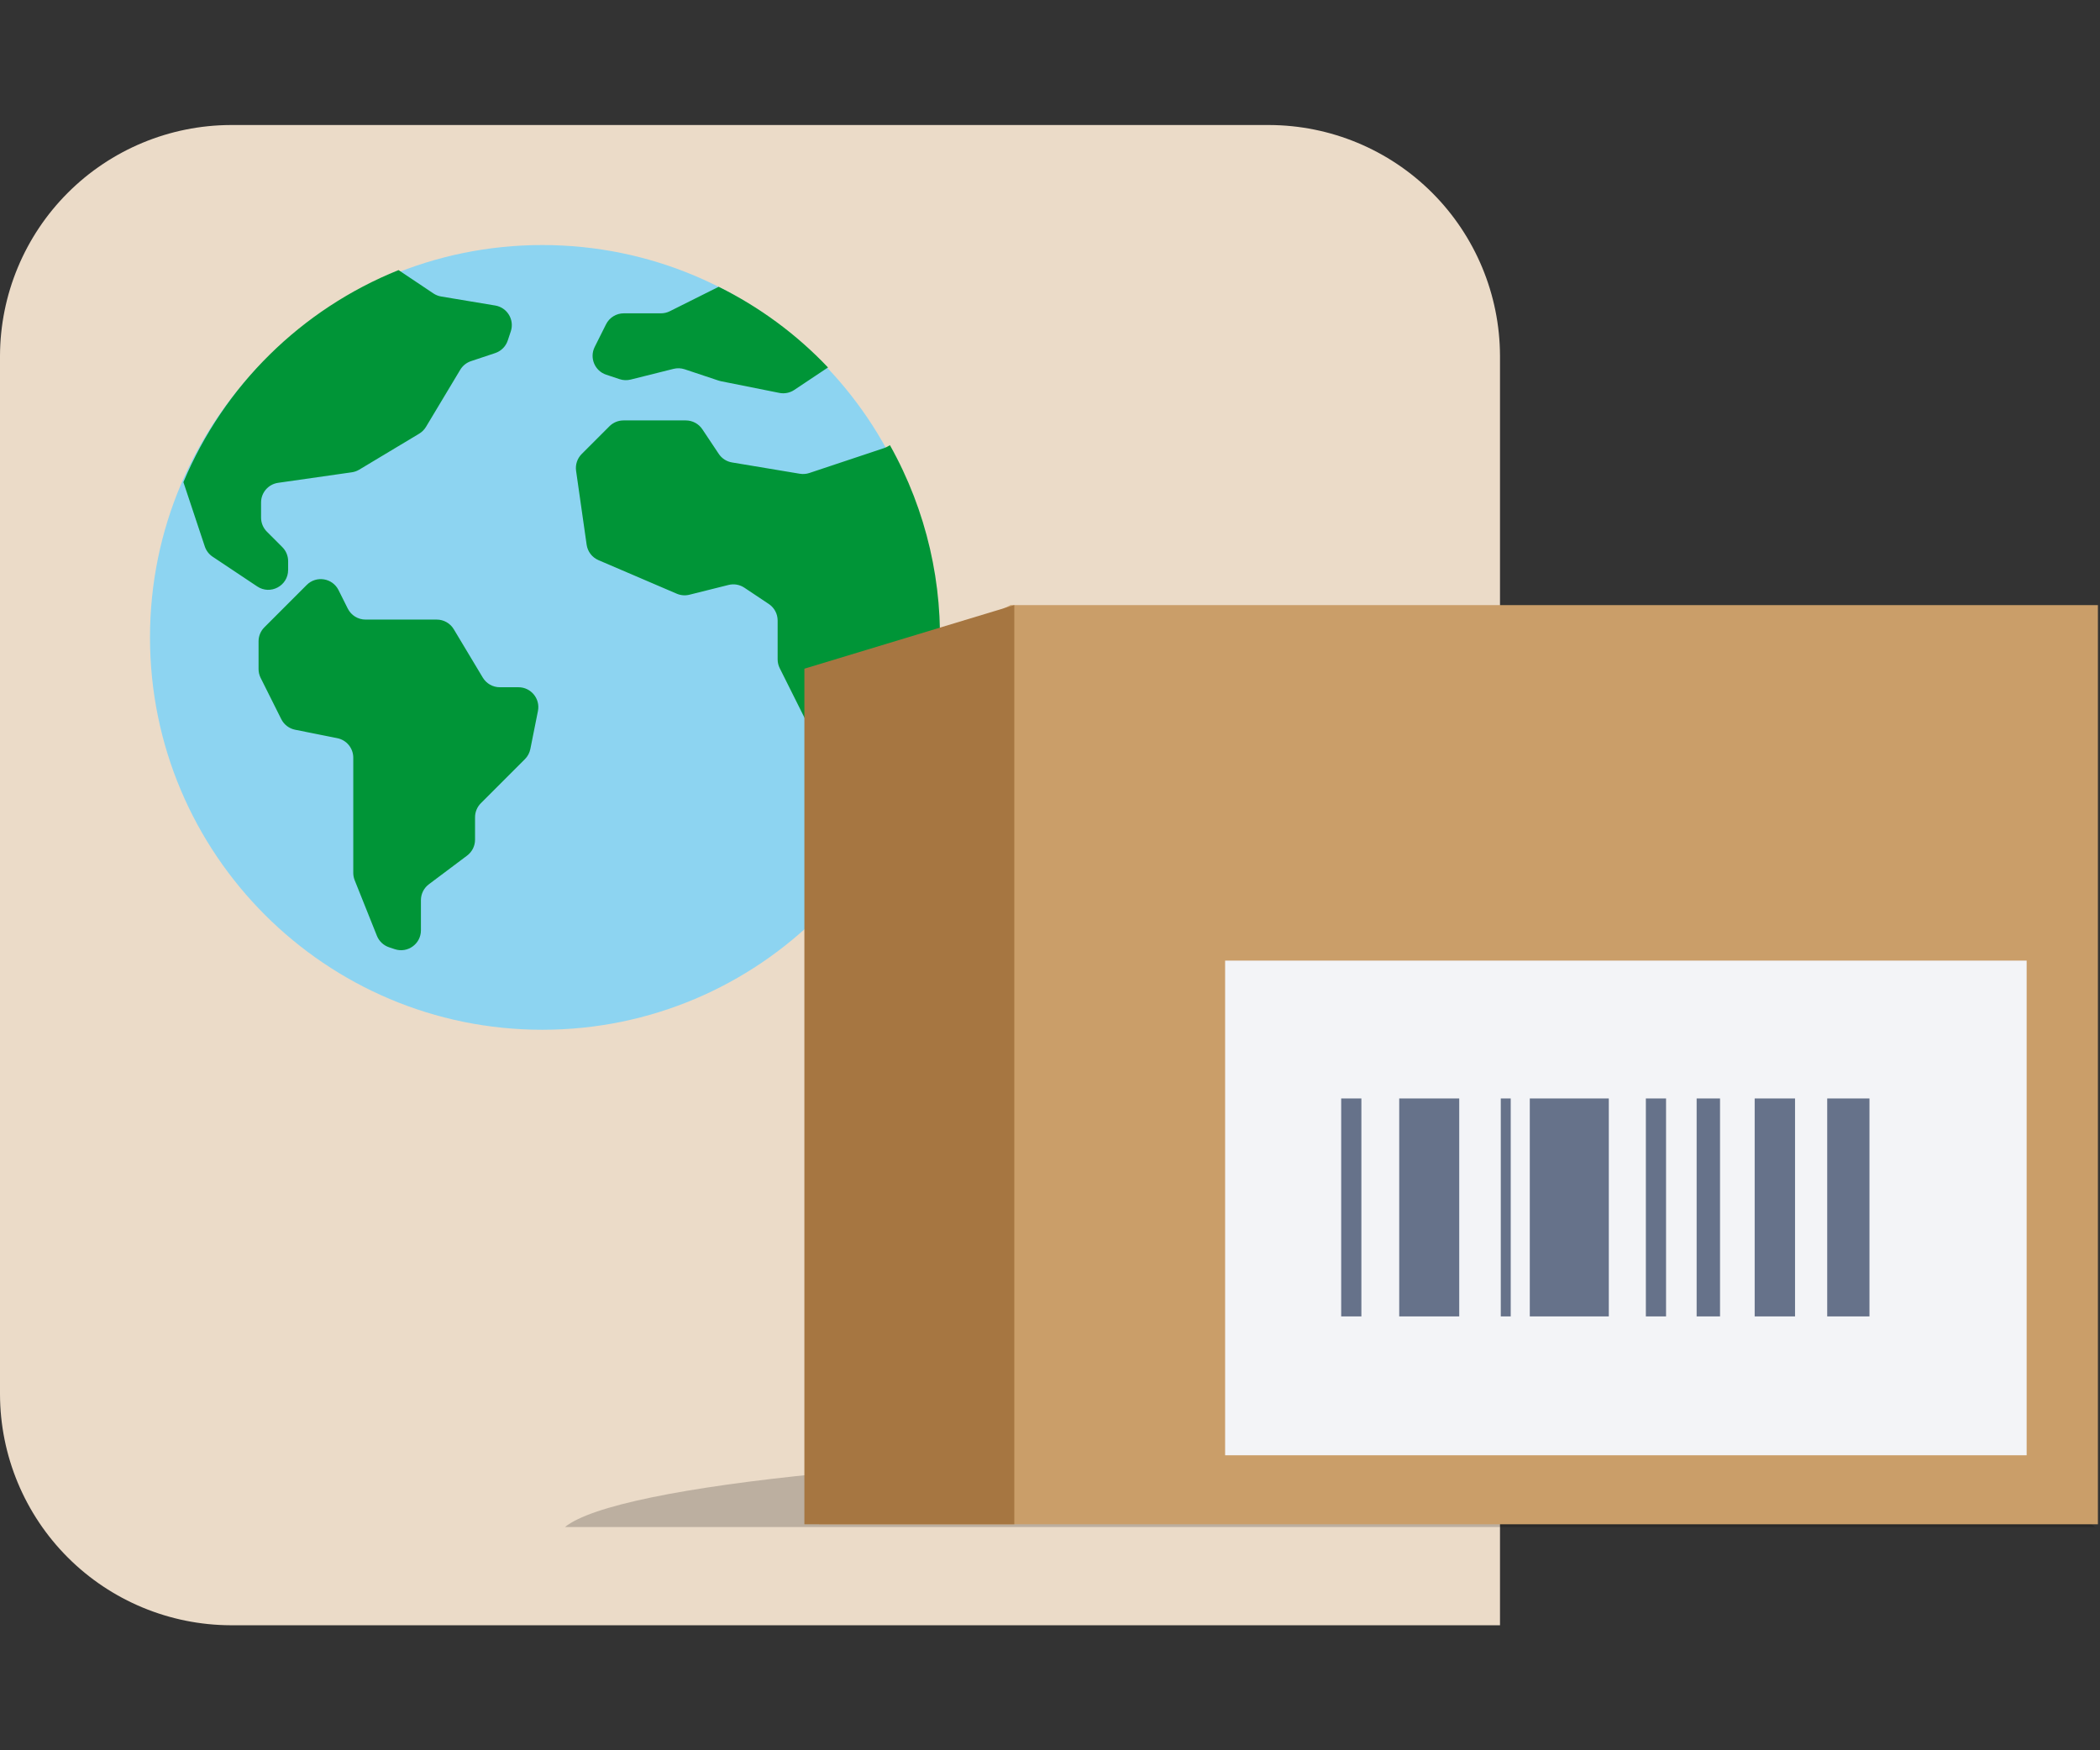 <svg width="420" height="350" viewBox="0 0 420 350" fill="none" xmlns="http://www.w3.org/2000/svg">
<rect x="0" y="0" width="420" height="350" fill="#333333" stroke="none"/>
<path d="M300 325V71.154C299.964 58.925 295.09 47.206 286.442 38.558C277.794 29.91 266.075 25.036 253.845 25H46.154C33.925 25.036 22.206 29.91 13.558 38.558C4.91 47.206 0.036 58.925 0 71.154L0 278.845C0.036 291.075 4.91 302.794 13.558 311.442C22.206 320.09 33.925 324.964 46.154 325H300Z" fill="#EBDBC8"/>
<mask id="mask0_7879_1666" style="mask-type:alpha" maskUnits="userSpaceOnUse" x="0" y="25" width="420" height="300">
<path d="M420 325V71.154C419.964 58.925 415.09 47.206 406.442 38.558C397.794 29.91 386.075 25.036 373.845 25H46.154C33.925 25.036 22.206 29.91 13.558 38.558C4.91 47.206 0.036 58.925 0 71.154L0 278.845C0.036 291.075 4.91 302.794 13.558 311.442C22.206 320.09 33.925 324.964 46.154 325H420Z" fill="white"/>
</mask>
<g mask="url(#mask0_7879_1666)">
<path fill-rule="evenodd" clip-rule="evenodd" d="M186.92 127.46C186.92 170.792 151.792 205.92 108.46 205.92C65.128 205.92 30 170.792 30 127.46C30 84.128 65.128 49 108.46 49C151.792 49 186.92 84.128 186.92 127.46Z" fill="#8DD4F1"/>
<path fill-rule="evenodd" clip-rule="evenodd" d="M177.512 89.294C177.288 89.42 177.053 89.525 176.81 89.606L161.876 94.584C161.261 94.789 160.606 94.841 159.967 94.734L146.401 92.473C145.318 92.293 144.358 91.672 143.749 90.759L140.47 85.841C139.734 84.736 138.494 84.072 137.166 84.072H124.7C123.647 84.072 122.637 84.491 121.892 85.235L116.341 90.786C115.457 91.67 115.041 92.918 115.218 94.156L117.328 108.923C117.524 110.295 118.421 111.465 119.695 112.012L135.356 118.724C136.154 119.065 137.042 119.137 137.884 118.926L145.705 116.971C146.791 116.699 147.94 116.898 148.871 117.519L153.759 120.778C154.864 121.514 155.528 122.754 155.528 124.082V131.843C155.528 132.46 155.671 133.068 155.947 133.619L160.94 143.605L165.933 153.591C166.208 154.142 166.352 154.75 166.352 155.367V163.608C166.352 164.661 166.77 165.671 167.515 166.416L173.658 172.56C191.077 147.875 192.76 115.378 177.988 89.024L177.512 89.294ZM103.695 137.427H99.963C98.568 137.427 97.276 136.695 96.558 135.499L90.754 125.825C90.036 124.629 88.743 123.897 87.348 123.897H73.109C71.605 123.897 70.229 123.047 69.557 121.702L67.706 118.001C66.494 115.577 63.263 115.052 61.346 116.969L57.124 121.191L52.875 125.44C52.13 126.185 51.712 127.195 51.712 128.248V133.784C51.712 134.4 51.855 135.008 52.131 135.56L56.255 143.808C56.803 144.904 57.827 145.686 59.029 145.926L67.462 147.613C69.318 147.984 70.654 149.614 70.654 151.507V174.547C70.654 175.052 70.751 175.553 70.938 176.022L75.382 187.132C75.816 188.216 76.706 189.055 77.814 189.425L78.957 189.806C81.529 190.663 84.185 188.748 84.185 186.038V180.003C84.185 178.753 84.773 177.576 85.773 176.827L93.42 171.091C94.42 170.341 95.009 169.164 95.009 167.914V163.427C95.009 162.373 95.427 161.363 96.172 160.618L104.983 151.808C105.537 151.253 105.915 150.547 106.069 149.778L107.589 142.178C108.08 139.72 106.201 137.427 103.695 137.427ZM99.043 61.093L88.236 59.292C87.68 59.199 87.15 58.989 86.68 58.675L79.707 54.01C60.277 61.833 44.785 77.1 36.681 96.413L40.959 109.272C41.238 110.111 41.788 110.832 42.524 111.323L49.507 115.978L51.451 117.274C54.09 119.034 57.625 117.141 57.625 113.969V112.211C57.625 111.158 57.207 110.147 56.462 109.403L53.377 106.317C52.632 105.572 52.213 104.562 52.213 103.509V100.48C52.213 98.504 53.667 96.828 55.623 96.549L70.362 94.443C70.886 94.368 71.389 94.19 71.843 93.917L83.835 86.722C84.394 86.387 84.861 85.919 85.197 85.36L92.048 73.941C92.536 73.128 93.298 72.517 94.198 72.217L99.038 70.603C100.224 70.208 101.155 69.278 101.55 68.092L102.158 66.267C102.93 63.952 101.451 61.494 99.043 61.093ZM165.6 73.478L158.851 77.978C157.974 78.562 156.902 78.774 155.869 78.568L144.194 76.233C144.032 76.2 143.873 76.158 143.717 76.106L136.931 73.844C136.214 73.605 135.444 73.575 134.712 73.758L126.131 75.904C125.399 76.087 124.629 76.057 123.912 75.818L121.235 74.926C118.943 74.162 117.858 71.544 118.939 69.382L121.206 64.849C121.879 63.504 123.254 62.654 124.758 62.654H132.19C132.806 62.654 133.415 62.51 133.966 62.234L143.735 57.35C151.916 61.396 159.317 66.856 165.6 73.478Z" fill="#009537"/>
<path opacity="0.2" fill-rule="evenodd" clip-rule="evenodd" d="M419 305.353C408.647 296.881 344.113 290.353 265.998 290.353C187.887 290.353 123.353 296.881 113 305.353H419Z" fill="black"/>
<path fill-rule="evenodd" clip-rule="evenodd" d="M163.778 304.81H419.593V121H202.129L163.778 139.689V304.81Z" fill="#CA9E69"/>
<path fill-rule="evenodd" clip-rule="evenodd" d="M245.024 291.009H405.329V192.091H245.024V291.009Z" fill="#F3F4F7"/>
<path fill-rule="evenodd" clip-rule="evenodd" d="M365.442 263.24H373.893V219.656H365.442V263.24Z" fill="#66728A"/>
<path fill-rule="evenodd" clip-rule="evenodd" d="M279.844 263.24H291.846V219.656H279.844V263.24Z" fill="#66728A"/>
<path fill-rule="evenodd" clip-rule="evenodd" d="M305.959 263.24H321.76V219.656H305.959V263.24Z" fill="#66728A"/>
<path fill-rule="evenodd" clip-rule="evenodd" d="M350.935 263.24H359.009V219.656H350.935V263.24Z" fill="#66728A"/>
<path fill-rule="evenodd" clip-rule="evenodd" d="M300.156 263.24H302.145V219.656H300.156V263.24Z" fill="#66728A"/>
<path fill-rule="evenodd" clip-rule="evenodd" d="M339.328 263.24H344.007V219.656H339.328V263.24Z" fill="#66728A"/>
<path fill-rule="evenodd" clip-rule="evenodd" d="M329.172 263.24H333.211V219.656H329.172V263.24Z" fill="#66728A"/>
<path fill-rule="evenodd" clip-rule="evenodd" d="M268.238 263.24H272.277V219.656H268.238V263.24Z" fill="#66728A"/>
<path fill-rule="evenodd" clip-rule="evenodd" d="M160.877 304.81H202.864V121L160.877 133.716V304.81Z" fill="#A67641"/>
</g>
</svg>
